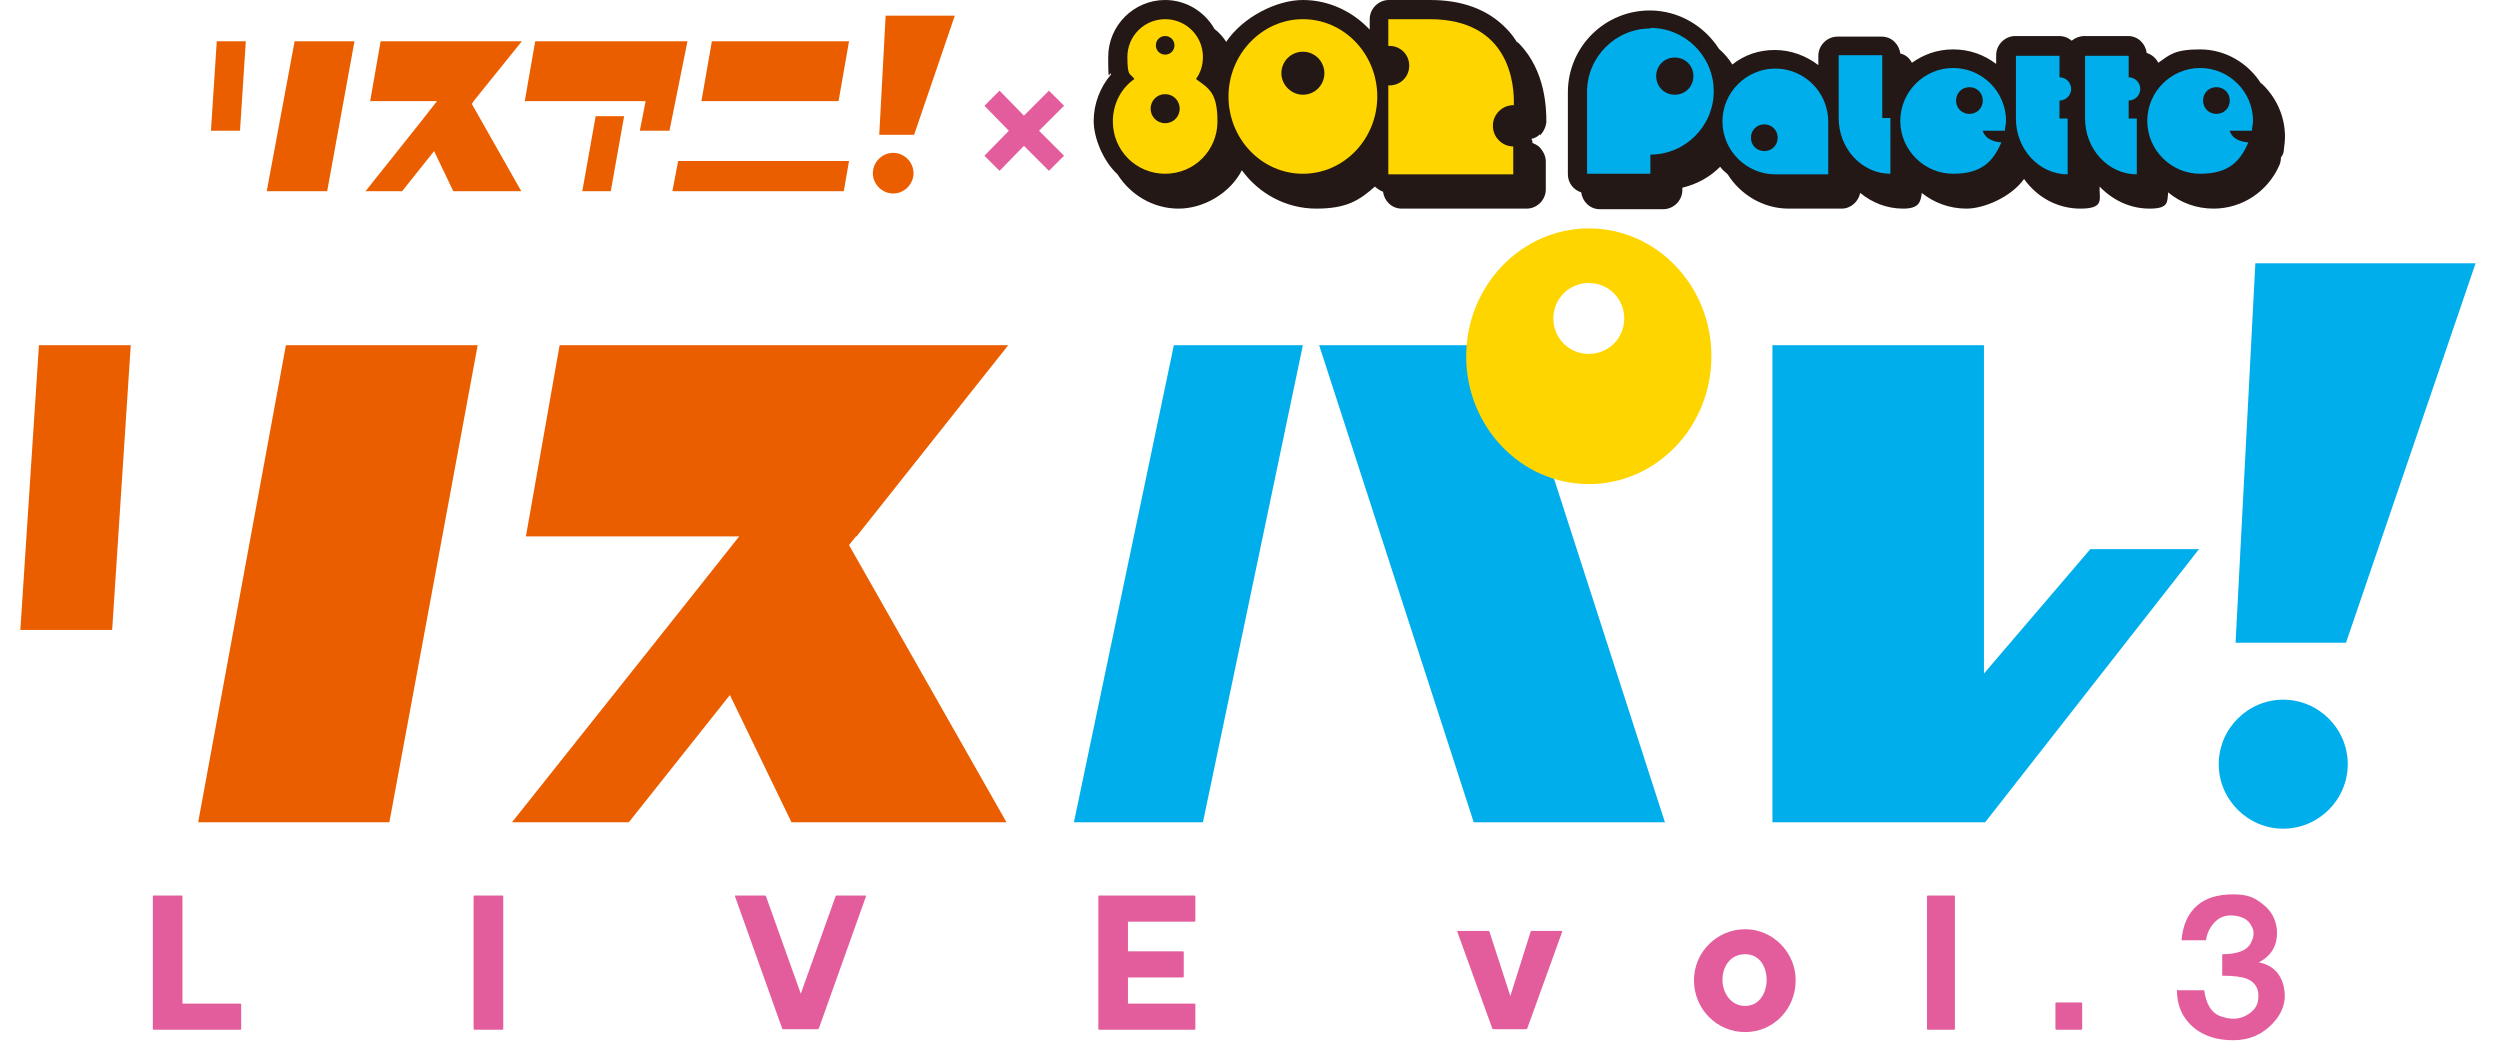 <?xml version="1.0" encoding="UTF-8"?>
<svg id="a" xmlns="http://www.w3.org/2000/svg" width="430.2" height="181.9" version="1.1" viewBox="0 0 430.2 181.9">
  <!-- Generator: Adobe Illustrator 29.3.1, SVG Export Plug-In . SVG Version: 2.1.0 Build 151)  -->
  <defs>
    <style>
      .st0 {
        fill: #231815;
      }

      .st1 {
        fill: #00aeeb;
      }

      .st2 {
        fill: #ffd500;
      }

      .st3 {
        fill: #e35d9c;
      }

      .st4 {
        fill: #eb5e00;
      }
    </style>
  </defs>
  <g>
    <g>
      <path class="st3" d="M41.3,172.7h-9.9v-18.4c0-.1,0-.2-.2-.2h-4.7c-.1,0-.2,0-.2.2v22.7c0,.1,0,.2.2.2h14.8c.1,0,.2,0,.2-.2v-4.1c0-.1,0-.2-.2-.2Z"/>
      <path class="st3" d="M81.7,154.1h4.7c.1,0,.2,0,.2.2v22.7c0,.1,0,.2-.2.2h-4.7c-.1,0-.2,0-.2-.2v-22.7c0-.1,0-.2.2-.2Z"/>
      <path class="st3" d="M148.9,154.1h-4.9c0,0-.1,0-.2.1l-6,16.8-6-16.8c0,0,0-.1-.2-.1h-4.9c0,0-.1,0-.2,0,0,0,0,.1,0,.2l8.1,22.7c0,0,0,.1.2.1h5.9c0,0,.1,0,.2-.1l8.1-22.7c0,0,0-.1,0-.2,0,0,0,0-.2,0Z"/>
      <path class="st3" d="M205.5,154.1h-16.3c-.1,0-.2,0-.2.2v22.7c0,.1,0,.2.2.2h16.3c.1,0,.2,0,.2-.2v-4.1c0-.1,0-.2-.2-.2h-11.4v-4.5h9.4c.1,0,.2,0,.2-.2v-4.1c0-.1,0-.2-.2-.2h-9.4v-5.1h11.4c.1,0,.2,0,.2-.2v-4.1c0-.1,0-.2-.2-.2Z"/>
      <path class="st3" d="M268.7,160.2h-5.1c0,0-.2,0-.2.1l-3.5,11.1-3.6-11.1c0,0,0-.1-.2-.1h-5.1c0,0-.1,0-.2,0,0,0,0,.1,0,.2l6,16.6c0,0,0,.1.2.1h5.6c0,0,.1,0,.2-.1l6-16.6c0,0,0-.1,0-.2,0,0,0,0-.2,0Z"/>
      <path class="st3" d="M300.3,159.9c-4.8,0-8.8,3.9-8.8,8.8s3.9,8.9,8.8,8.9,8.7-4,8.7-8.9-4-8.8-8.7-8.8ZM304,168.6c0,2.2-1.2,4.5-3.7,4.5s-3.9-2.3-3.9-4.5,1.3-4.4,3.9-4.4,3.7,2.3,3.7,4.4Z"/>
      <path class="st3" d="M331.8,154.1h4.4c.1,0,.2,0,.2.2v22.7c0,.1,0,.2-.2.2h-4.4c-.1,0-.2,0-.2-.2v-22.7c0-.1,0-.2.2-.2Z"/>
      <path class="st3" d="M353.9,172.5h4.2c.1,0,.2,0,.2.2v4.3c0,.1,0,.2-.2.2h-4.2c-.1,0-.2,0-.2-.2v-4.3c0-.1,0-.2.2-.2Z"/>
    </g>
    <polygon class="st3" points="183.1 18.2 180.5 15.6 176.2 19.9 172 15.6 169.4 18.2 173.6 22.5 169.4 26.8 172 29.4 176.2 25.1 180.5 29.4 183.1 26.8 178.8 22.5 183.1 18.2"/>
    <g>
      <g>
        <path class="st0" d="M389.1,14.4c-2.2-3.5-6.1-5.9-10.5-5.9s-5.2.9-7.2,2.3c-.4-.8-1.1-1.4-2-1.7-.2-1.6-1.5-2.9-3.2-2.9h-7.5c-.8,0-1.6.3-2.2.8-.6-.5-1.3-.8-2.2-.8h-7.5c-1.8,0-3.3,1.5-3.3,3.3v1.5c-2.1-1.6-4.6-2.5-7.4-2.5s-5.1.9-7.1,2.3c-.4-.8-1.1-1.4-2-1.6-.2-1.6-1.5-2.9-3.2-2.9h-7.6c-1.8,0-3.3,1.5-3.3,3.3v1.6c-2.1-1.6-4.7-2.6-7.5-2.6s-5.3.9-7.3,2.5c-.6-1-1.4-1.9-2.3-2.7-2.5-3.9-6.9-6.6-11.9-6.6-7.8,0-14.1,6.3-14.1,14.1v14.1c0,1.5,1,2.7,2.3,3.1.2,1.6,1.5,2.9,3.2,2.9h10.9c1.8,0,3.3-1.5,3.3-3.3v-.4c2.5-.6,4.7-1.8,6.5-3.6.4.5.8.9,1.3,1.3,2.2,3.5,6.1,5.9,10.5,5.9h9.1c1.6,0,2.9-1.2,3.2-2.7,2.1,1.7,4.6,2.7,7.4,2.7s3-1.2,3.2-2.7c2.1,1.7,4.8,2.7,7.7,2.7s7.6-1.9,9.9-5.1c2.2,3.1,5.7,5.1,9.7,5.1s3.3-1.5,3.3-3.3v-.5c2.2,2.3,5.2,3.8,8.6,3.8s3-1.2,3.2-2.8c2.1,1.8,4.9,2.8,7.8,2.8,4.9,0,9.3-2.9,11.3-7.4.2-.4.3-.9.3-1.4.3-.4.5-.8.5-1.3.1-.8.2-1.5.2-2.3,0-3.6-1.6-6.9-4.1-9.2Z"/>
        <g>
          <path class="st1" d="M323.9,20.3v-10.8h-7.5v10.8c0,5.3,4,9.6,8.9,9.6v-9.6h-1.4Z"/>
          <path class="st1" d="M354.4,17.3c1.1,0,2-.9,2-2s-.9-2-2-2h0s0-3.7,0-3.7h-7.5v10.8c0,5.3,4,9.6,8.9,9.6v-9.6h-1.4v-3.1h0Z"/>
          <path class="st1" d="M366.3,17.3c1.1,0,2-.9,2-2s-.9-2-2-2h0s0-3.7,0-3.7h-7.5v10.8c0,5.3,4,9.6,8.9,9.6v-9.6h-1.4v-3.1h0Z"/>
          <path class="st1" d="M345.2,20.8c0-5-4.1-9.1-9.1-9.1s-9.1,4.1-9.1,9.1,4.1,9.1,9.1,9.1,6.9-2.2,8.3-5.4c-2.9-.2-3.2-2-3.2-2h3.8c0-.5.2-1.1.2-1.7M338.9,19.6c-1.3,0-2.3-1-2.3-2.3s1-2.3,2.3-2.3,2.3,1,2.3,2.3-1,2.3-2.3,2.3"/>
          <path class="st1" d="M387.7,20.8c0-5-4.1-9.1-9.1-9.1s-9.1,4.1-9.1,9.1,4.1,9.1,9.1,9.1,6.9-2.2,8.3-5.4c-2.9-.2-3.2-2-3.2-2h3.8c0-.5.2-1.1.2-1.7M381.4,19.6c-1.3,0-2.3-1-2.3-2.3s1-2.3,2.3-2.3,2.3,1,2.3,2.3-1,2.3-2.3,2.3"/>
          <path class="st1" d="M305.5,11.8c-5,0-9.1,4.1-9.1,9.1s4.1,9.1,9.1,9.1h9.1v-9.1c0-5-4.1-9.1-9.1-9.1M303.6,26c-1.3,0-2.3-1-2.3-2.3s1-2.3,2.3-2.3,2.3,1,2.3,2.3-1,2.3-2.3,2.3"/>
          <path class="st1" d="M284,4.9c-6,0-10.9,4.9-10.9,10.9v14.1h10.9v-3.3c6,0,10.9-4.9,10.9-10.9s-4.9-10.9-10.9-10.9M288.2,16.3c-1.8,0-3.2-1.4-3.2-3.2s1.4-3.2,3.2-3.2,3.2,1.4,3.2,3.2-1.4,3.2-3.2,3.2"/>
        </g>
      </g>
      <g>
        <path class="st0" d="M265,23.3c.6-.6,1-1.4,1.1-2.3,0-2.5-.2-8.8-4.6-13.4-.2-.2-.3-.3-.5-.4-.5-.8-1.1-1.6-1.8-2.3C256,1.6,251.6,0,246.1,0h-7.1c-1.8,0-3.3,1.5-3.3,3.3v1.8c-2.9-3.1-7-5.1-11.5-5.1s-10.3,2.9-13.2,7.2c-.5-.8-1.2-1.6-2-2.2C207.3,2,204.1,0,200.5,0c-5.4,0-9.8,4.4-9.8,9.8s.2,2.1.5,3c-1.9,2.2-3,5.1-3,8s1.6,6.9,4.1,9.2c2.2,3.5,6.1,5.9,10.5,5.9s8.9-2.7,10.9-6.6c2.9,4,7.6,6.6,12.8,6.6s7.4-1.4,10.1-3.8c.4.4.9.7,1.4.9.2,1.6,1.5,2.9,3.2,2.9h21.5c1.8,0,3.3-1.5,3.3-3.3v-4.8c0-.9-.4-1.7-1-2.4-.4-.4-.8-.6-1.3-.8,0-.3,0-.5-.2-.7.6-.1,1.1-.4,1.5-.8Z"/>
        <g>
          <path class="st2" d="M224.2,3.3c-7,0-12.8,6-12.8,13.3s5.7,13.3,12.8,13.3,12.8-6,12.8-13.3-5.7-13.3-12.8-13.3M224.2,16.3c-2,0-3.7-1.7-3.7-3.7s1.6-3.7,3.7-3.7,3.7,1.7,3.7,3.7-1.6,3.7-3.7,3.7"/>
          <path class="st2" d="M256.9,21.6c0-1.9,1.6-3.5,3.5-3.5h.1c.1-3.3-.5-14.8-14.5-14.8h-7.1v4.6h.2c1.9,0,3.4,1.5,3.4,3.4s-1.5,3.4-3.4,3.4h-.2s0,15.3,0,15.3h21.5v-4.8h0c-1.9,0-3.5-1.6-3.5-3.5"/>
          <path class="st2" d="M205.8,13.6c.8-1.1,1.2-2.4,1.2-3.8,0-3.6-2.9-6.5-6.5-6.5s-6.5,2.9-6.5,6.5.5,2.7,1.2,3.8c-2.3,1.6-3.7,4.3-3.7,7.3,0,5,4,9,9,9s9-4,9-9-1.5-5.7-3.7-7.3M200.5,6.2c.9,0,1.6.7,1.6,1.6s-.7,1.6-1.6,1.6-1.6-.7-1.6-1.6.7-1.6,1.6-1.6M200.5,21.2c-1.4,0-2.5-1.1-2.5-2.5s1.1-2.5,2.5-2.5,2.5,1.1,2.5,2.5-1.1,2.5-2.5,2.5"/>
        </g>
      </g>
    </g>
    <g>
      <polygon class="st4" points="144.3 17.4 120.7 17.4 122.5 7.1 146.1 7.1 144.3 17.4"/>
      <polygon class="st4" points="145.2 32.9 115.7 32.9 116.7 27.7 146.1 27.7 145.2 32.9"/>
      <polygon class="st4" points="41.3 22.5 36.3 22.5 37.3 7.1 42.3 7.1 41.3 22.5"/>
      <polygon class="st4" points="157.3 23.2 151.3 23.2 152.4 2.7 164.3 2.7 157.3 23.2"/>
      <polygon class="st4" points="100.2 32.9 105.1 32.9 107.4 20 102.5 20 100.2 32.9"/>
      <polygon class="st4" points="113.2 7.1 92.1 7.1 90.3 17.4 111.1 17.4 110.1 22.5 115.2 22.5 118.3 7.1 113.2 7.1"/>
      <polygon class="st4" points="56.3 32.9 45.9 32.9 50.7 7.1 61 7.1 56.3 32.9"/>
      <polygon class="st4" points="81.5 17.4 81.5 17.4 89.8 7.1 83.4 7.1 65.5 7.1 63.7 17.4 75.2 17.4 72.3 21.1 62.9 32.9 69.2 32.9 74.7 26 78 32.9 89.7 32.9 81.2 17.9 81.5 17.4"/>
      <path class="st4" d="M157.2,29.8c0,1.9-1.6,3.5-3.5,3.5s-3.5-1.6-3.5-3.5,1.6-3.5,3.5-3.5,3.5,1.6,3.5,3.5"/>
    </g>
    <g>
      <g>
        <polygon class="st4" points="19.3 108.4 3.5 108.4 6.7 59.4 22.5 59.4 19.3 108.4"/>
        <polygon class="st4" points="67 141.5 34.1 141.5 49.2 59.4 82.2 59.4 67 141.5"/>
        <polygon class="st4" points="147.3 92.3 147.4 92.3 173.5 59.4 153.4 59.4 96.3 59.4 90.5 92.3 127.2 92.3 118 103.9 88.1 141.5 108.2 141.5 125.6 119.6 136.2 141.5 173.2 141.5 146.1 93.8 147.3 92.3"/>
      </g>
      <g>
        <path class="st1" d="M404,131.5c0,6.1-5,11.1-11.1,11.1s-11.1-5-11.1-11.1,5-11.1,11.1-11.1,11.1,5,11.1,11.1"/>
        <polygon class="st1" points="403.7 110.6 384.7 110.6 388.1 45.3 426 45.3 403.7 110.6"/>
        <polygon class="st1" points="184.8 141.5 207 141.5 224.2 59.4 202 59.4 184.8 141.5"/>
        <polygon class="st1" points="253.6 141.5 286.5 141.5 260 59.4 227 59.4 253.6 141.5"/>
        <path class="st2" d="M273.4,39.3c-11.6,0-21.1,9.9-21.1,22s9.4,22,21.1,22,21.1-9.9,21.1-22-9.4-22-21.1-22M273.4,60.9c-3.4,0-6.1-2.7-6.1-6.1s2.7-6.1,6.1-6.1,6.1,2.7,6.1,6.1-2.7,6.1-6.1,6.1"/>
        <polygon class="st1" points="378.4 94.5 341.6 141.5 305 141.5 305 59.4 341.4 59.4 341.4 115.9 359.7 94.5 378.4 94.5"/>
      </g>
    </g>
  </g>
  <path class="st3" d="M374.8,170.4h4.5c.3,2.3,1.2,3.8,2.6,4.4,1.6.6,3,.7,4.3.1,1.5-.7,2.3-1.7,2.4-3,.2-1.7-.5-2.9-2-3.5-.8-.3-2.2-.5-4.2-.5v-3.7c2.5,0,4.1-.6,4.8-1.7.7-1.2.8-2.3.2-3.2-.5-1-1.4-1.5-2.6-1.7-1.4-.2-2.6,0-3.6,1-.9.9-1.4,1.9-1.6,3.2h-4.2c.2-2.6,1.1-4.6,2.7-6,1.5-1.3,3.6-1.9,6.2-1.9s3.7.6,5.1,1.7c1.4,1.1,2.2,2.5,2.4,4.3.2,2.6-.8,4.5-3.1,5.7,2.5.5,4,2.1,4.4,4.8.3,2.1-.4,4-2,5.7-1.8,1.9-4,2.9-6.8,2.9s-4.9-.7-6.6-2c-2.1-1.7-3.1-3.9-3.1-6.7Z"/>
</svg>